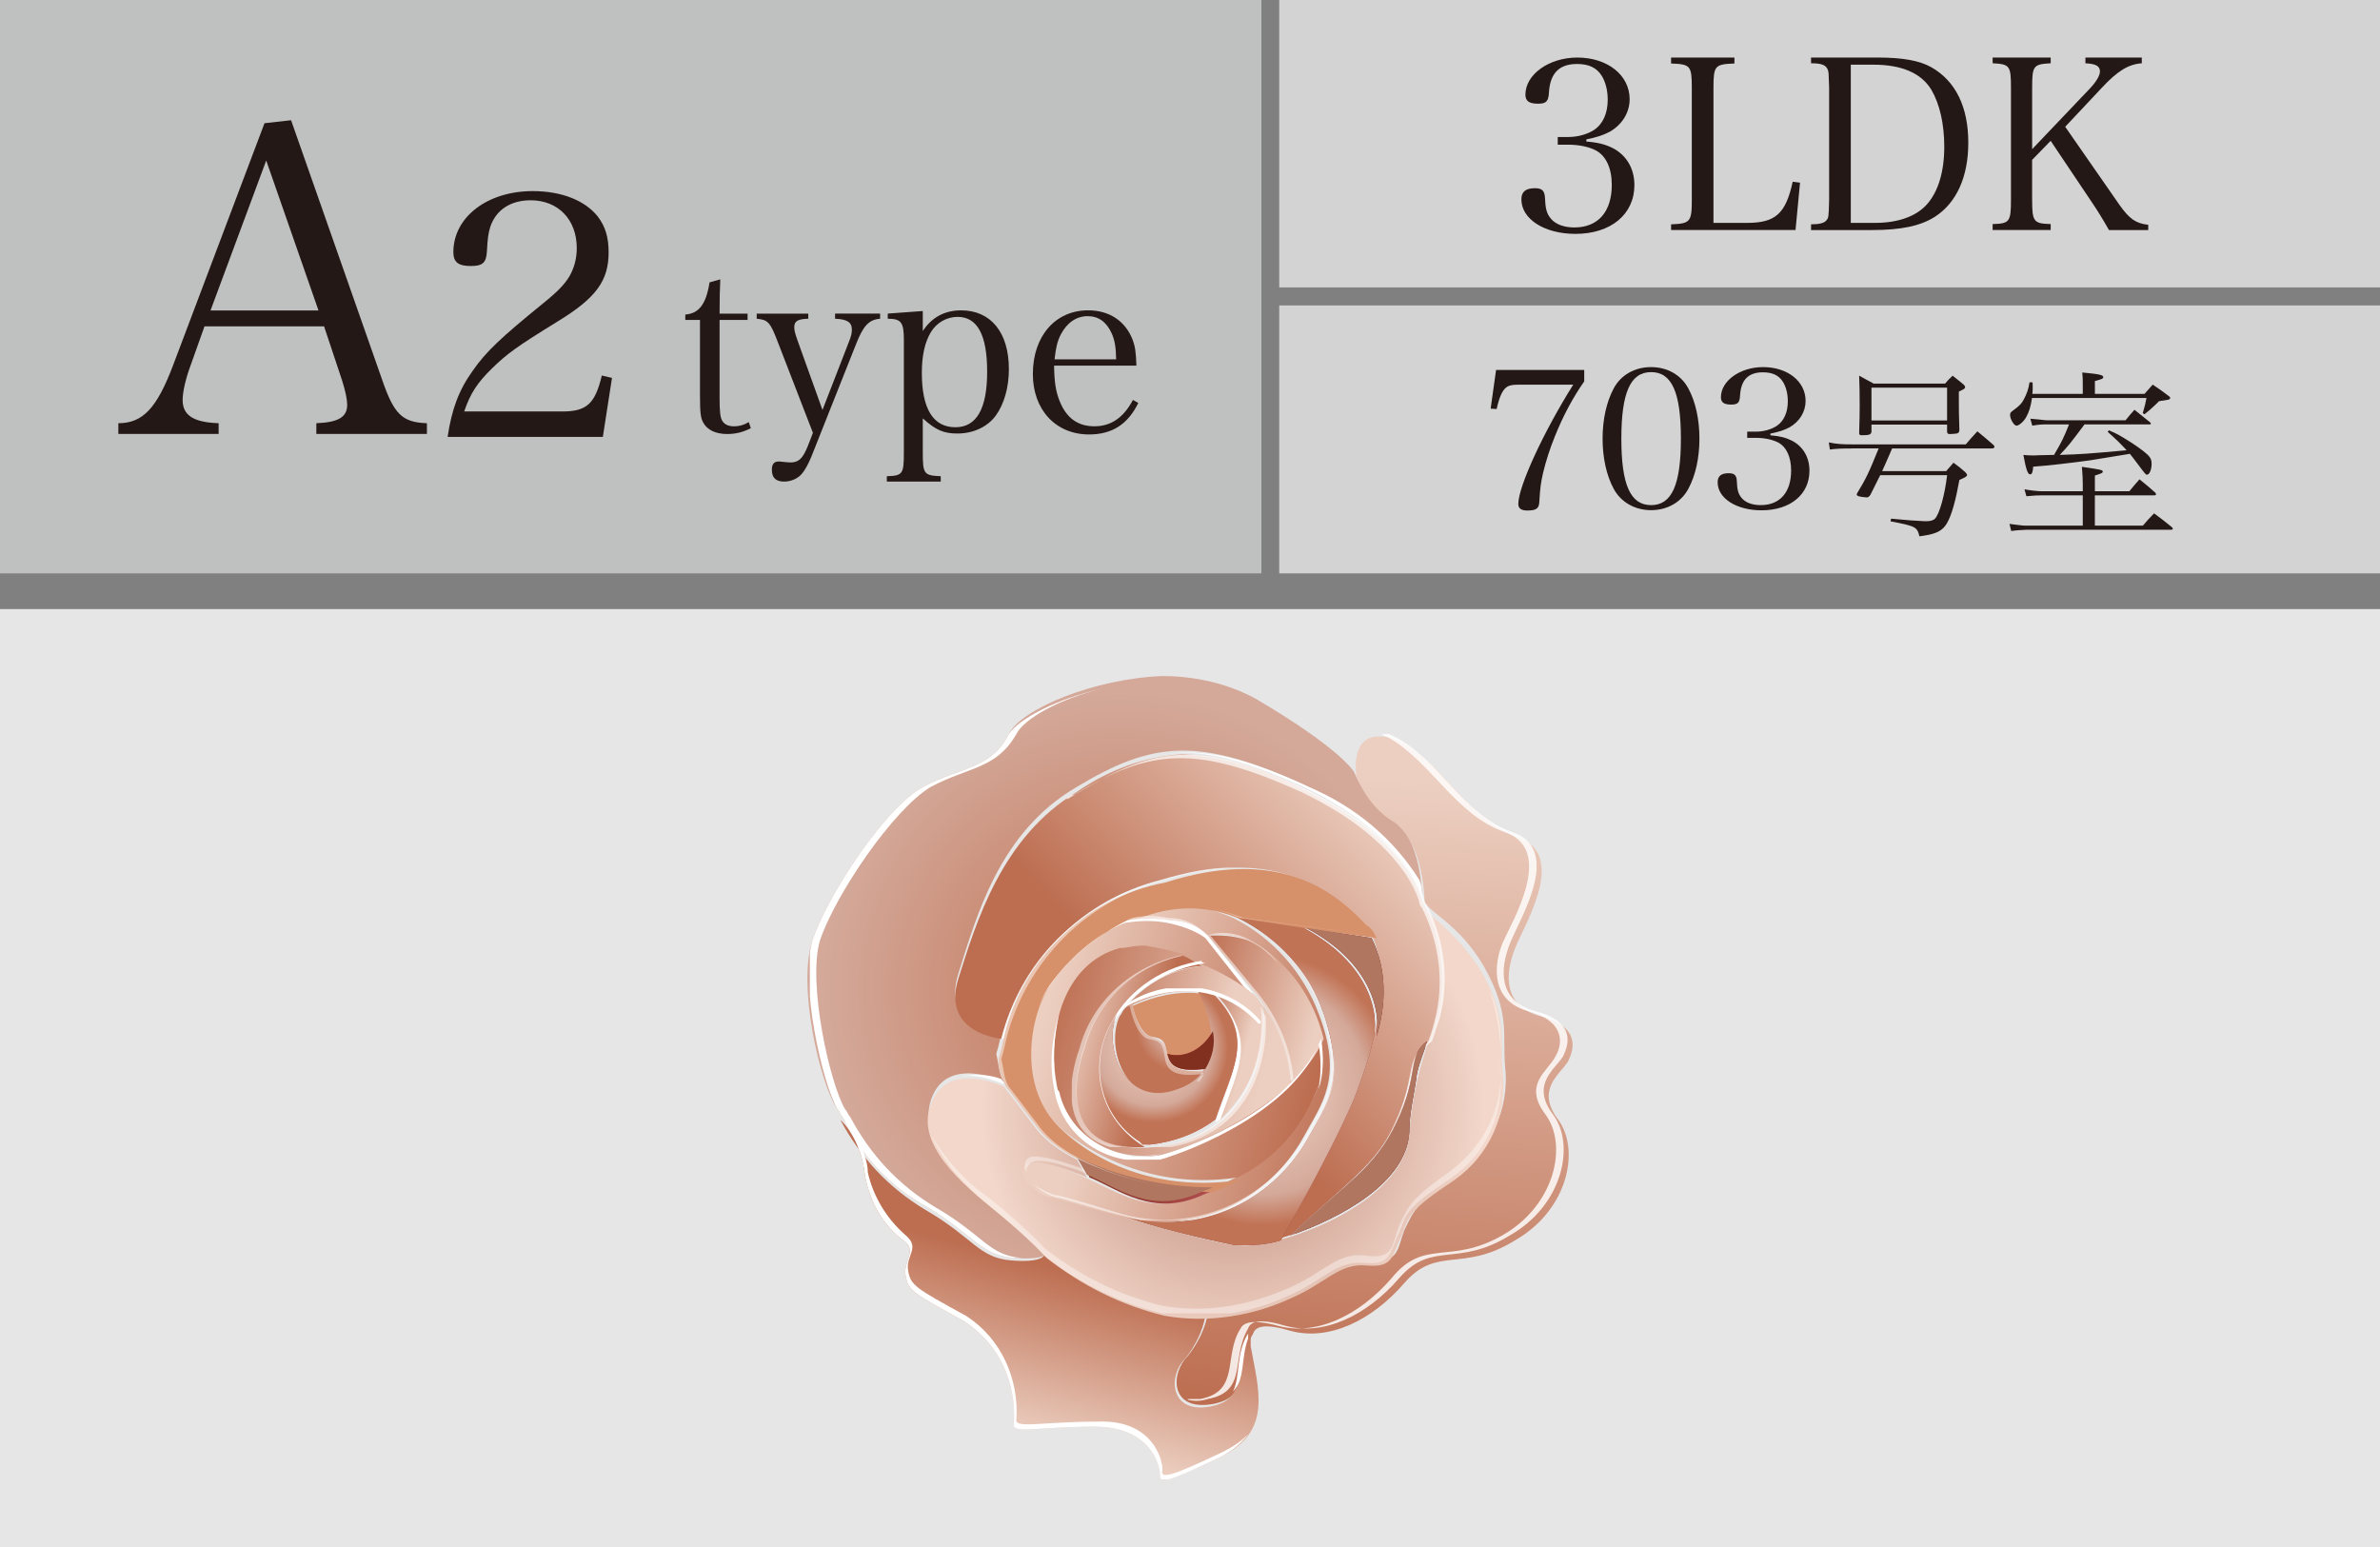 <?xml version="1.0" encoding="utf-8"?>
<!-- Generator: Adobe Illustrator 26.0.1, SVG Export Plug-In . SVG Version: 6.00 Build 0)  -->
<svg version="1.1" id="_レイヤー_2" xmlns="http://www.w3.org/2000/svg" xmlns:xlink="http://www.w3.org/1999/xlink" x="0px"
	 y="0px" viewBox="0 0 94.488 61.417" style="enable-background:new 0 0 94.488 61.417;" xml:space="preserve">
<rect x="0" y="0" width="94.488" height="61.417" fill="#808080" stroke="none"/>
<style type="text/css">
	.st0{fill:#E6E6E6;}
	.st1{fill:#D3D3D4;}
	.st2{fill:#BFC0C0;}
	.st3{enable-background:new    ;}
	.st4{fill:#231815;}
	.st5{clip-path:url(#SVGID_00000098935908677084616470000003799373277346255757_);}
	.st6{fill:url(#SVGID_00000092420342993091596310000015555044022862244508_);}
	.st7{clip-path:url(#SVGID_00000043457544387464048140000000987205511312758710_);}
	.st8{fill:url(#SVGID_00000182510473755461487280000000285080624568259459_);}
	.st9{clip-path:url(#SVGID_00000007399369196263560910000013702255195373118347_);}
	.st10{fill:url(#SVGID_00000031175109954488839360000000161540077905720454_);}
	.st11{clip-path:url(#SVGID_00000036221407178231301750000010368571509166512829_);}
	.st12{fill:url(#SVGID_00000053541329272180760760000012277319808305656471_);}
	.st13{clip-path:url(#SVGID_00000011029762003687692240000010699060765005663640_);}
	.st14{fill:url(#SVGID_00000147925878654048417370000018421879295590048648_);}
	.st15{fill:#681218;}
	.st16{clip-path:url(#SVGID_00000103254522244576833590000006773520683744706473_);}
	.st17{fill:url(#SVGID_00000005235390031371000120000016102625134803316887_);}
	.st18{fill:#6D141A;}
	.st19{clip-path:url(#SVGID_00000181790208706190829630000010870057036920094879_);}
	.st20{fill:url(#SVGID_00000044862283452339990390000014031919232102088076_);}
	.st21{clip-path:url(#SVGID_00000029735112741324965260000018107503590041313695_);}
	.st22{fill:url(#SVGID_00000008864745665829503670000000234654987987566524_);}
	.st23{fill:#D6906A;}
	.st24{clip-path:url(#SVGID_00000110440382703719517560000000603094589248147386_);}
	.st25{fill:url(#SVGID_00000101069964593120079180000006644531355122686109_);}
	.st26{clip-path:url(#SVGID_00000080905855541628514560000007781498174469974943_);}
	.st27{fill:url(#SVGID_00000160903642586293131630000003307129390771192204_);}
	.st28{clip-path:url(#SVGID_00000120555059334598792610000002654671662194241208_);}
	.st29{fill:url(#SVGID_00000164472347478029857880000016495869411621298052_);}
	.st30{clip-path:url(#SVGID_00000101101395938128852240000007511032528416754623_);}
	.st31{fill:url(#SVGID_00000018925470690075962790000002144584266576576411_);}
	.st32{clip-path:url(#SVGID_00000030462523938856131860000015566124847469378953_);}
	.st33{fill:url(#SVGID_00000094588181592790946040000000675098404129137341_);}
	.st34{clip-path:url(#SVGID_00000132082680515270685750000007878241351015125133_);}
	.st35{fill:url(#SVGID_00000155865385397981477700000006063471010416316830_);}
	.st36{clip-path:url(#SVGID_00000153683606374592804860000004551792988555031469_);}
	.st37{fill:url(#SVGID_00000072963428359511992890000004401801677823855285_);}
	.st38{clip-path:url(#SVGID_00000014603457757014780970000015562866410913340585_);}
	.st39{fill:url(#SVGID_00000179624287353690857300000018009632939352808639_);}
	.st40{clip-path:url(#SVGID_00000083084771500885643720000015235110711180615298_);}
	.st41{fill:url(#SVGID_00000155122777733058244650000004087500308568112551_);}
	.st42{clip-path:url(#SVGID_00000039848195997075200450000013018081314899420824_);}
	.st43{fill:#FFFFFF;}
	.st44{opacity:0.83;}
	.st45{clip-path:url(#SVGID_00000070097044757876713070000003428819406697269650_);}
	.st46{clip-path:url(#SVGID_00000021842039161650230340000002208067685023158441_);}
	.st47{opacity:0.39;}
	.st48{clip-path:url(#SVGID_00000123438505163120327420000009258071240563653505_);}
	.st49{clip-path:url(#SVGID_00000077295376033221389200000000778723023767852419_);}
	.st50{opacity:0.7;}
	.st51{clip-path:url(#SVGID_00000000938812196820658300000003023519247526892181_);}
	.st52{fill:#B0765F;}
	.st53{clip-path:url(#SVGID_00000078006836987911581430000009320524443928475027_);}
	.st54{fill:url(#SVGID_00000113330206698692318450000002974230927257524926_);}
	.st55{opacity:0.52;}
	.st56{clip-path:url(#SVGID_00000131339611923142872030000011064851690607368383_);}
	.st57{opacity:0.48;}
	.st58{clip-path:url(#SVGID_00000182514657900154057140000015141278830493981855_);}
	.st59{clip-path:url(#SVGID_00000119814413016690399410000006628094492004503428_);}
	.st60{opacity:0.53;}
	.st61{clip-path:url(#SVGID_00000065773414490165827680000000907211478029226388_);}
	.st62{clip-path:url(#SVGID_00000129172500341794201250000016060267698262749114_);}
	.st63{clip-path:url(#SVGID_00000131337974195025225260000013092410830756443271_);}
	.st64{clip-path:url(#SVGID_00000054244977038237389680000004266743804282156165_);}
	.st65{clip-path:url(#SVGID_00000097483844713450496140000001228392147464205712_);}
	.st66{fill:url(#SVGID_00000176733959667585338650000017293782534125748639_);}
	.st67{opacity:0.41;}
	.st68{clip-path:url(#SVGID_00000075127447127913420310000014211607971898508462_);}
	.st69{clip-path:url(#SVGID_00000175317280755275875710000014099458512483235745_);}
	.st70{fill:#812F1F;}
</style>
<g id="_価格と返済例">
	<rect y="24.181" class="st0" width="94.488" height="37.236"/>
	<rect x="50.787" y="0" class="st1" width="43.701" height="11.41"/>
	<rect x="50.787" y="12.126" class="st1" width="43.701" height="10.638"/>
	<rect y="0" class="st2" width="50.079" height="22.764"/>
	<g class="st3">
		<path class="st4" d="M62.979,5.619c0.472,0.038,0.756,0.113,1.058,0.265
			c0.539,0.283,0.85,0.812,0.85,1.464c0,1.161-0.935,1.937-2.342,1.937
			c-1.228,0-2.145-0.586-2.145-1.37c0-0.302,0.17-0.443,0.539-0.443
			c0.273,0,0.378,0.094,0.396,0.358c0.02,0.463,0.066,0.643,0.236,0.851
			c0.189,0.227,0.52,0.349,0.936,0.349c0.935,0,1.482-0.623,1.482-1.69
			c0-0.661-0.227-1.152-0.633-1.369c-0.273-0.142-0.671-0.227-1.096-0.227h-0.416
			V5.439h0.416c0.378,0,0.756-0.104,1.029-0.283
			c0.35-0.236,0.539-0.661,0.539-1.199c0-0.369-0.086-0.699-0.236-0.945
			c-0.199-0.32-0.51-0.472-0.982-0.472c-0.709,0-1.067,0.368-1.115,1.124
			c-0.019,0.358-0.104,0.453-0.434,0.453c-0.35,0-0.501-0.104-0.501-0.358
			c0-0.804,0.935-1.474,2.06-1.474c1.199,0,2.078,0.698,2.078,1.652
			c0,0.529-0.293,1.002-0.775,1.285c-0.264,0.142-0.52,0.227-0.944,0.312V5.619z"
			/>
	</g>
	<g class="st3">
		<path class="st4" d="M66.344,8.906c0.756-0.028,0.822-0.095,0.822-0.964V3.484
			c0-0.878-0.057-0.935-0.822-0.963V2.285h2.514v0.236
			c-0.775,0.028-0.832,0.085-0.832,0.963v5.365h1.332
			c1.133,0,1.539-0.369,1.813-1.635l0.292,0.038l-0.179,1.88H66.344V8.906z"/>
		<path class="st4" d="M71.9,8.906c0.32,0,0.51-0.048,0.595-0.142
			c0.104-0.113,0.104-0.123,0.123-0.832V3.484
			c-0.019-0.604-0.019-0.614-0.048-0.699c-0.066-0.198-0.236-0.273-0.67-0.273
			V2.285h2.663c0.974,0,1.653,0.122,2.116,0.387
			c0.963,0.548,1.464,1.577,1.464,2.994c0,1.351-0.463,2.381-1.322,2.938
			c-0.576,0.368-1.351,0.529-2.493,0.529h-2.428V8.906z M74.441,8.849
			c0.926,0,1.652-0.265,2.077-0.756c0.435-0.501,0.671-1.284,0.671-2.267
			c0-0.907-0.18-1.691-0.51-2.258C76.283,2.908,75.508,2.568,74.375,2.568h-0.897
			v6.281H74.441z"/>
		<path class="st4" d="M80.678,7.932c0,0.869,0.057,0.945,0.736,0.964v0.236H79.109V8.896
			c0.671-0.019,0.728-0.085,0.728-0.964V3.484c0-0.878-0.048-0.935-0.728-0.973
			V2.285h2.305v0.227c-0.689,0.038-0.736,0.095-0.736,0.973v2.437l2.248-2.361
			c0.293-0.302,0.443-0.557,0.443-0.727c0-0.208-0.16-0.303-0.576-0.321V2.285
			H85.031v0.227c-0.529,0.038-0.963,0.302-1.596,0.982l-1.445,1.539l2.153,3.099
			c0.397,0.557,0.643,0.736,1.144,0.793v0.208h-1.559
			c-0.265-0.463-0.444-0.756-0.681-1.105l-1.634-2.437l-0.736,0.756V7.932z"/>
	</g>
	<g class="st3">
		<path class="st4" d="M60.27,15.273c-0.361,0-0.492,0.062-0.637,0.314
			c-0.077,0.146-0.146,0.338-0.215,0.652l-0.238-0.016l0.215-1.535h3.5v0.453
			c-0.453,0.645-0.845,1.382-1.167,2.188c-0.2,0.491-0.36,0.998-0.468,1.451
			c-0.092,0.398-0.115,0.605-0.146,1.12c-0.008,0.284-0.115,0.368-0.476,0.368
			c-0.245,0-0.36-0.084-0.36-0.261c0-0.69,0.998-2.855,2.18-4.735H60.27z"/>
		<path class="st4" d="M64.062,15.426c0.283-0.537,0.836-0.852,1.488-0.852
			c0.645,0,1.197,0.314,1.481,0.852c0.284,0.521,0.438,1.228,0.438,1.988
			c0,0.76-0.153,1.458-0.438,1.987c-0.284,0.537-0.837,0.853-1.481,0.853
			c-0.652,0-1.205-0.323-1.488-0.853c-0.285-0.529-0.438-1.235-0.438-1.987
			C63.625,16.654,63.777,15.963,64.062,15.426z M65.551,20.054
			c0.821,0,1.182-0.806,1.182-2.64c0-1.835-0.36-2.641-1.182-2.641
			s-1.182,0.813-1.182,2.647C64.369,19.248,64.729,20.054,65.551,20.054z"/>
		<path class="st4" d="M70.287,17.283c0.385,0.03,0.615,0.092,0.86,0.215
			c0.438,0.23,0.69,0.66,0.69,1.189c0,0.944-0.76,1.573-1.903,1.573
			c-0.997,0-1.742-0.476-1.742-1.112c0-0.246,0.138-0.361,0.438-0.361
			c0.223,0,0.308,0.077,0.322,0.292c0.016,0.376,0.054,0.521,0.192,0.69
			c0.152,0.185,0.422,0.284,0.76,0.284c0.76,0,1.205-0.507,1.205-1.374
			c0-0.537-0.185-0.936-0.515-1.112c-0.223-0.115-0.545-0.185-0.89-0.185h-0.338
			v-0.245h0.338c0.307,0,0.613-0.085,0.836-0.23
			c0.283-0.192,0.438-0.537,0.438-0.975c0-0.3-0.069-0.568-0.191-0.768
			C70.625,14.904,70.372,14.781,69.988,14.781c-0.576,0-0.867,0.299-0.906,0.913
			c-0.015,0.292-0.084,0.368-0.353,0.368c-0.284,0-0.407-0.084-0.407-0.291
			c0-0.652,0.76-1.197,1.674-1.197c0.975,0,1.688,0.567,1.688,1.343
			c0,0.43-0.237,0.813-0.63,1.044c-0.215,0.115-0.422,0.184-0.768,0.253V17.283z"
			/>
	</g>
	<g class="st3">
		<path class="st4" d="M73.526,17.805c-0.403,0-0.623,0.007-0.878,0.042l-0.043-0.283
			c0.318,0.064,0.504,0.078,0.921,0.078h4.517
			c0.199-0.233,0.256-0.297,0.461-0.517c0.283,0.233,0.367,0.304,0.645,0.545
			c0.021,0.028,0.035,0.057,0.035,0.071c0,0.035-0.05,0.063-0.1,0.063h-3.965
			c-0.27,0.623-0.27,0.623-0.396,0.899h2.542
			c0.128-0.149,0.163-0.191,0.29-0.333c0.22,0.163,0.283,0.212,0.461,0.368
			c0.062,0.07,0.078,0.092,0.078,0.12c0,0.05-0.064,0.092-0.305,0.198
			c-0.148,0.821-0.305,1.388-0.488,1.706c-0.107,0.191-0.256,0.319-0.469,0.396
			c-0.154,0.057-0.283,0.085-0.629,0.135c-0.092-0.375-0.148-0.403-1.147-0.595
			l0.021-0.106c0.489,0.05,1.092,0.093,1.311,0.1c0.043,0,0.043,0,0.121,0
			c0.127,0,0.254-0.036,0.311-0.1c0.178-0.184,0.39-0.941,0.482-1.728h-2.656
			c-0.099,0.205-0.17,0.34-0.389,0.779c-0.05,0.078-0.092,0.105-0.148,0.105
			c-0.064,0-0.27-0.027-0.326-0.049c-0.043-0.015-0.07-0.035-0.07-0.064
			c0-0.014,0.006-0.027,0.014-0.049c0.361-0.595,0.453-0.786,0.857-1.784H73.526z
			 M74.299,17.132c-0.008,0.12-0.086,0.148-0.383,0.148
			c-0.078,0-0.1-0.021-0.106-0.078c0.015-0.53,0.021-0.778,0.021-1.09
			c0-0.396-0.006-0.871-0.021-1.196c0.233,0.127,0.319,0.17,0.573,0.312h2.84
			c0.119-0.142,0.162-0.185,0.297-0.312c0.191,0.148,0.248,0.198,0.425,0.34
			c0.05,0.05,0.071,0.077,0.071,0.113c0,0.057-0.035,0.077-0.248,0.177v0.312
			c0,0.46,0,0.503,0.021,1.218c-0.008,0.113-0.057,0.142-0.234,0.148
			c-0.063,0.008-0.105,0.008-0.12,0.008c-0.007,0-0.021,0-0.021,0
			c-0.086,0-0.107-0.021-0.113-0.1v-0.276h-3.002V17.132z M74.299,16.693h3.002
			v-1.303h-3.002V16.693z"/>
		<path class="st4" d="M84.535,19.504c0.162-0.198,0.219-0.263,0.404-0.475
			c0.283,0.227,0.367,0.298,0.629,0.531c0.021,0.028,0.029,0.05,0.029,0.063
			c0,0.021-0.029,0.043-0.064,0.043h-2.365v1.203h1.905
			c0.185-0.213,0.241-0.283,0.446-0.488c0.297,0.219,0.389,0.29,0.687,0.531
			c0.036,0.027,0.057,0.057,0.057,0.077c0,0.021-0.028,0.043-0.057,0.043h-5.749
			c-0.135,0-0.488,0.028-0.609,0.05l-0.07-0.283
			c0.531,0.07,0.553,0.07,0.68,0.07H82.688v-1.203h-1.65
			c-0.155,0-0.289,0.007-0.588,0.035l-0.077-0.276
			c0.206,0.042,0.53,0.078,0.68,0.078H82.688v-0.27
			c0-0.205-0.008-0.368-0.035-0.7c0.778,0.113,0.828,0.127,0.828,0.19
			c0,0.05-0.043,0.071-0.312,0.156v0.623H84.535z M82.688,15.638v-0.332
			c0-0.27,0-0.333-0.021-0.518c0.68,0.064,0.836,0.1,0.836,0.185
			c0,0.021-0.029,0.057-0.057,0.07c-0.035,0.015-0.128,0.043-0.277,0.085v0.51
			h1.969c0.148-0.17,0.148-0.17,0.326-0.368c0.29,0.191,0.375,0.255,0.645,0.46
			c0.035,0.021,0.049,0.043,0.049,0.071c0,0.015-0.014,0.035-0.027,0.05
			c-0.021,0.014-0.093,0.028-0.186,0.042c-0.092,0.015-0.17,0.021-0.232,0.036
			c-0.057,0.057-0.1,0.099-0.128,0.127c-0.22,0.205-0.255,0.24-0.446,0.39
			l-0.07-0.043c0.084-0.283,0.105-0.375,0.148-0.602h-4.545
			c-0.051,0.34-0.113,0.545-0.234,0.765c-0.1,0.177-0.283,0.333-0.383,0.333
			c-0.098,0-0.254-0.263-0.254-0.425c0-0.071,0.021-0.106,0.1-0.163
			c0.289-0.212,0.354-0.283,0.445-0.453c0.121-0.227,0.191-0.425,0.227-0.68
			h0.121c0.006,0.071,0.006,0.128,0.006,0.163c0,0.113,0,0.17-0.014,0.297H82.688z
			 M81.25,16.849c-0.198,0-0.312,0.007-0.566,0.05l-0.078-0.276
			C80.74,16.636,80.74,16.636,81.25,16.686h3.137
			c0.148-0.19,0.197-0.24,0.354-0.417c0.248,0.197,0.34,0.269,0.616,0.495
			c0.021,0.021,0.036,0.035,0.036,0.05c0,0.021-0.021,0.035-0.043,0.035h-2.592
			c-0.623,0.828-0.623,0.828-0.984,1.211c0.793-0.021,1.268-0.057,2.656-0.185
			c-0.27-0.29-0.433-0.446-0.752-0.729l0.043-0.063
			c0.326,0.135,0.461,0.213,0.928,0.51c0.318,0.213,0.574,0.403,0.672,0.524
			c0.072,0.085,0.1,0.17,0.1,0.29c0,0.241-0.084,0.438-0.184,0.438
			c-0.05,0-0.05,0-0.39-0.453c-0.185-0.247-0.206-0.269-0.29-0.375
			c-0.822,0.135-1.381,0.227-1.559,0.255c-0.707,0.1-1.74,0.22-2.279,0.255
			c-0.014,0.22-0.049,0.305-0.12,0.305c-0.099,0-0.163-0.198-0.269-0.771
			c0.148,0.014,0.254,0.021,0.389,0.021c0.05,0,0.106,0,0.199-0.008
			c0.062,0,0.084,0,0.629-0.014c0.318-0.545,0.375-0.658,0.596-1.211H81.25z"/>
	</g>
	<g class="st3">
		<path class="st4" d="M7.574,14.487c-0.204,0.545-0.323,1.072-0.323,1.396
			c0,0.612,0.442,0.885,1.429,0.919v0.425h-3.981v-0.425
			c0.97,0,1.531-0.596,2.178-2.314l3.624-9.596l1.055-0.119l3.606,10.276
			c0.477,1.396,0.8,1.719,1.787,1.753v0.425H12.559v-0.425
			c0.868-0.034,1.225-0.238,1.225-0.732c0-0.204-0.068-0.544-0.204-0.97
			l-0.714-2.144H8.119L7.574,14.487z M10.569,6.372l-2.212,5.955h4.288
			L10.569,6.372z"/>
	</g>
	<g class="st3">
		<path class="st4" d="M17.771,17.344c0.162-1.09,0.444-1.857,0.996-2.624
			c0.525-0.754,1.09-1.292,2.812-2.691c0.552-0.444,0.834-0.74,1.023-1.05
			c0.202-0.351,0.296-0.728,0.296-1.131c0-1.131-0.74-1.897-1.83-1.897
			c-0.794,0-1.373,0.377-1.602,1.05c-0.081,0.269-0.108,0.457-0.135,0.982
			c-0.027,0.457-0.175,0.578-0.646,0.578c-0.498,0-0.686-0.161-0.686-0.552
			c0-1.386,1.346-2.422,3.149-2.422c1.131,0,2.073,0.363,2.584,1.009
			c0.296,0.391,0.431,0.808,0.431,1.427c0,1.117-0.498,1.804-1.992,2.719
			c-1.682,1.036-2.045,1.306-2.638,1.884c-0.592,0.579-0.861,0.996-1.104,1.71
			h3.889c0.969,0,1.306-0.297,1.575-1.427l0.404,0.094l-0.363,2.342H17.771z"/>
	</g>
	<g class="st3">
		<path class="st4" d="M28.568,15.813c0,0.547,0.028,0.788,0.121,0.917
			c0.092,0.13,0.241,0.195,0.454,0.195c0.204,0,0.38-0.046,0.583-0.167
			l0.083,0.241c-0.306,0.158-0.602,0.232-0.936,0.232
			c-0.454,0-0.796-0.158-0.954-0.454c-0.102-0.185-0.129-0.389-0.129-1.074v-3.001
			h-0.583v-0.213c0.546-0.046,0.824-0.408,0.963-1.278l0.426-0.121
			c-0.019,0.398-0.028,0.75-0.028,1.362h1.111v0.25h-1.111V15.813z"/>
		<path class="st4" d="M33.699,13.581c0.093-0.231,0.121-0.352,0.121-0.491
			c0-0.296-0.185-0.417-0.667-0.436v-0.204h1.788V12.654
			c-0.444,0.037-0.667,0.269-0.963,1.028l-1.769,4.455
			c-0.111,0.269-0.25,0.528-0.37,0.667c-0.158,0.195-0.436,0.315-0.704,0.315
			c-0.333,0-0.491-0.148-0.491-0.472c0-0.213,0.083-0.324,0.259-0.324
			c0.037,0,0.083,0,0.139,0.009c0.204,0.019,0.269,0.028,0.333,0.028
			c0.333,0,0.491-0.148,0.695-0.648l0.204-0.528l-1.408-3.64
			c-0.287-0.75-0.38-0.852-0.824-0.889v-0.204h2.047V12.654
			c-0.408,0.009-0.556,0.093-0.556,0.333c0,0.139,0.028,0.231,0.129,0.528
			l0.991,2.76L33.699,13.581z"/>
		<path class="st4" d="M36.635,13.145c0.352-0.546,0.871-0.824,1.519-0.824
			c1.186,0,1.899,0.88,1.899,2.334c0,0.723-0.185,1.38-0.519,1.843
			c-0.333,0.454-0.898,0.713-1.528,0.713c-0.546,0-0.861-0.139-1.371-0.602v1.352
			c0,0.861,0.046,0.917,0.713,0.945v0.213h-2.14v-0.213
			c0.63-0.019,0.676-0.083,0.676-0.945v-4.474c0-0.694-0.111-0.833-0.639-0.833
			v-0.204l1.39-0.102V13.145z M37.931,16.962c0.843,0,1.26-0.741,1.26-2.205
			s-0.389-2.177-1.176-2.177c-0.426,0-0.833,0.232-1.056,0.602
			c-0.241,0.398-0.361,0.926-0.361,1.621
			C36.598,16.239,37.051,16.962,37.931,16.962z"/>
		<path class="st4" d="M41.848,14.516c0.009,0.639,0.064,1.009,0.213,1.389
			c0.269,0.686,0.722,1.019,1.389,1.019c0.658,0,1.158-0.343,1.528-1.047
			l0.213,0.121c-0.417,0.852-1.046,1.25-1.954,1.25
			c-1.325,0-2.232-0.982-2.232-2.399c0-1.5,0.889-2.529,2.195-2.529
			c0.843,0,1.482,0.426,1.769,1.176c0.093,0.25,0.13,0.473,0.148,1.019H41.848z
			 M44.312,14.266c-0.009-0.491-0.056-0.76-0.176-1.028
			c-0.204-0.454-0.519-0.686-0.954-0.686c-0.444,0-0.815,0.25-1.065,0.723
			c-0.139,0.269-0.195,0.509-0.25,0.991H44.312z"/>
	</g>
	<g id="_価格と返済例-2">
		<g>
			<defs>
				<path id="SVGID_1_" d="M40.052,29.14c-0.7,1.4-1.9,1.3-3.4,2.1
					c-1.5,0.8-3.8,4.3-4.4,6.1c-0.6,1.8,0.3,5.7,1,6.7
					c0.1,0.1,0.1,0.2,0.2,0.3l0,0c0.7,1.5,1.9,2.8,3.4,3.6
					c1.8,1.1,2.1,1.9,3.4,2c1.3,0.1,1.3-0.2,1.3-0.2
					s-0.6-0.7-2.2-2c-1.6-1.3-3-2.8-2.3-4.3s2.8-0.5,2.8-0.5
					c-0.2-0.3-0.2-0.7-0.3-1.1c0.1-0.3,0.2-0.8,0.2-0.8
					s-2.4-0.2-1.7-2.4s1.6-5.6,4.7-7.4c3-1.8,4.8-2,9-0.1
					c4.2,2,4.7,4.4,4.7,4.4s0-2.2-1.2-3.1
					c-0.7-0.4-1.2-1.1-1.5-1.8c0,0-0.5-0.9-3.9-2.9
					c-1.1-0.6-2.4-0.9-3.7-0.9c-2.7,0.1-5.6,1.3-6.1,2.3"
					/>
			</defs>
			<clipPath id="SVGID_00000013159665192703590600000011608034685008973742_">
				<use xlink:href="#SVGID_1_"  style="overflow:visible;"/>
			</clipPath>
			<g style="clip-path:url(#SVGID_00000013159665192703590600000011608034685008973742_);">
				
					<radialGradient id="SVGID_00000134960732278238522500000001192384648148933510_" cx="-1850.169" cy="577.48" r="0.292" gradientTransform="matrix(-3.005 40.551 40.551 3.005 -28932.557 73329.508)" gradientUnits="userSpaceOnUse">
					<stop  offset="0" style="stop-color:#C17355"/>
					<stop  offset="1" style="stop-color:#D4A99A"/>
				</radialGradient>
				<polygon style="fill:url(#SVGID_00000134960732278238522500000001192384648148933510_);" points="30.052,49.94 
					31.852,25.14 58.252,27.04 56.352,51.94 				"/>
			</g>
		</g>
		<g>
			<defs>
				<path id="SVGID_00000168796508096252756340000017866925479910361533_" d="M53.852,30.84
					c0.3,0.7,0.8,1.4,1.5,1.8c1.2,0.9,1.2,3.1,1.2,3.1
					c0,0.4,1.4,0.9,2.4,2.7s0.7,2.6,0.8,3.9
					c0.2,1.7-0.6,3.3-1.9,4.3c-1.7,1.2-1.7,1.4-2.1,2.2
					c-0.3,0.8-0.2,1.3-1.4,1.2c-1.1-0.1-1.6,0.7-3,1.3
					c-1.1,0.5-2.2,0.7-3.4,0.8c-0.1,0.6-0.4,1.2-0.8,1.7
					c-0.7,0.7-0.7,2.2,1,1.9c1.6-0.3,0.9-1.6,1.6-2.8
					c0.1-0.3,0.5-0.4,1.5-0.1c1.5,0.4,3.2-0.4,4.5-1.9
					s2.3-0.4,4.4-1.7c2.1-1.2,2.6-3.6,1.7-4.8
					c-0.9-1.2,0.1-1.8,0.4-2.3c0.3-0.6,0.4-1.4-1.1-1.8
					c-1.5-0.4-1.4-1.7-1-2.7s2.1-3.7,0.1-4.4
					s-2.9-2.9-4.7-3.8c-0.2-0.1-0.5-0.2-0.7-0.2
					c-1.3-0.1-1,1.6-1,1.6"/>
			</defs>
			<clipPath id="SVGID_00000166642414402612007160000006183141690352339641_">
				<use xlink:href="#SVGID_00000168796508096252756340000017866925479910361533_"  style="overflow:visible;"/>
			</clipPath>
			<g style="clip-path:url(#SVGID_00000166642414402612007160000006183141690352339641_);">
				
					<linearGradient id="SVGID_00000026139022631460588710000011830456132892224159_" gradientUnits="userSpaceOnUse" x1="-1855.724" y1="554.2" x2="-1855.432" y2="554.2" gradientTransform="matrix(-6.855 92.51 92.51 6.855 -63934.527 167902.859)">
					<stop  offset="0" style="stop-color:#ECCFC1"/>
					<stop  offset="0.057" style="stop-color:#ECCFC1"/>
					<stop  offset="1" style="stop-color:#BD6E51"/>
				</linearGradient>
				<polygon style="fill:url(#SVGID_00000026139022631460588710000011830456132892224159_);" points="44.352,55.84 
					46.452,27.94 64.552,29.24 62.452,57.24 				"/>
			</g>
		</g>
		<g>
			<defs>
				<path id="SVGID_00000008115467093315610930000010471984140900485798_" d="M34.352,46.74
					c0.2,1,0.7,1.9,1.5,2.5c0.6,0.4,0,0.8,0.1,1.4
					c0.1,0.6,0.3,0.7,2.3,1.8c1.4,0.9,2.1,2.4,2,4.1
					c-0.1,0.4,1,0.1,3.2,0.1s2.6,1.5,2.6,1.9
					s0.3,0.3,2.4-0.7c2.1-1,1.5-2.7,1.2-4.4v-0.4
					c-0.7,1.1,0,2.5-1.6,2.8s-1.7-1.2-1-1.9
					c0.4-0.5,0.7-1.1,0.8-1.7c-0.6,0-1.1,0-1.7-0.1
					c-1.7-0.4-3.3-1.2-4.7-2.3c0,0-0.1,0.3-1.3,0.2
					c-1.3-0.1-1.5-0.9-3.4-2c-1.5-0.9-2.6-2.1-3.4-3.6l0,0
					c0.6,0.6,0.9,1.4,1,2.3"/>
			</defs>
			<clipPath id="SVGID_00000031914892181133175590000000645035249014624938_">
				<use xlink:href="#SVGID_00000008115467093315610930000010471984140900485798_"  style="overflow:visible;"/>
			</clipPath>
			<g style="clip-path:url(#SVGID_00000031914892181133175590000000645035249014624938_);">
				
					<linearGradient id="SVGID_00000054227721905874765140000013223310846502002312_" gradientUnits="userSpaceOnUse" x1="-1857.451" y1="605.905" x2="-1857.158" y2="605.905" gradientTransform="matrix(-6.368 23.865 23.865 6.368 -26245.125 40520.195)">
					<stop  offset="0" style="stop-color:#BD6E51"/>
					<stop  offset="0.943" style="stop-color:#ECCFC1"/>
					<stop  offset="1" style="stop-color:#ECCFC1"/>
				</linearGradient>
				<polygon style="fill:url(#SVGID_00000054227721905874765140000013223310846502002312_);" points="29.852,57.94 
					34.552,40.04 54.152,45.24 49.352,63.14 				"/>
			</g>
		</g>
		<g>
			<defs>
				<path id="SVGID_00000021822287294387746570000006356748523611621514_" d="M57.052,40.44
					c-0.6,1.5-1,3-1.1,4.6c-0.2,2.8-5.3,4.6-6.9,4.4
					c-1.6-0.2-6.7-1.8-7.2-1.9c-0.5-0.1-1.5-0.7-1.1-1.2
					c0.3-0.5,2.4,0.4,2.4,0.4l-0.4-0.7
					c-0.6-0.3-1.2-0.7-1.6-1.2c-0.6-0.8-1.3-1.7-1.3-1.7
					s-2.1-1-2.8,0.5c-0.8,1.5,0.7,3,2.3,4.3s2.2,2,2.2,2
					c1.4,1.1,3,1.9,4.7,2.3c1.7,0.3,3.5,0,5-0.7
					c1.4-0.6,1.9-1.4,3-1.3c1.1,0.1,1-0.4,1.4-1.2
					c0.3-0.8,0.3-1,2.1-2.2c1.4-1,2.1-2.6,1.9-4.3
					c-0.1-1.3,0.2-2.1-0.8-3.9c-0.6-1-1.4-1.8-2.3-2.5
					c0.7,1.1,0.9,2.8,0.5,4.3"/>
			</defs>
			<clipPath id="SVGID_00000111889014489672029850000008715179810442365080_">
				<use xlink:href="#SVGID_00000021822287294387746570000006356748523611621514_"  style="overflow:visible;"/>
			</clipPath>
			<g style="clip-path:url(#SVGID_00000111889014489672029850000008715179810442365080_);">
				
					<radialGradient id="SVGID_00000116200367590451883650000001692227700781014952_" cx="-1848.56" cy="584.862" r="0.292" gradientTransform="matrix(-2.53 34.138 34.138 2.53 -24594.02 61670.797)" gradientUnits="userSpaceOnUse">
					<stop  offset="0" style="stop-color:#C17355"/>
					<stop  offset="0.482" style="stop-color:#D4A99A"/>
					<stop  offset="0.996" style="stop-color:#F2D7CA"/>
					<stop  offset="1" style="stop-color:#F2D7CA"/>
				</radialGradient>
				<polygon style="fill:url(#SVGID_00000116200367590451883650000001692227700781014952_);" points="35.052,52.34 
					36.452,34.14 61.052,35.94 59.752,54.14 				"/>
			</g>
		</g>
		<g>
			<defs>
				<path id="SVGID_00000019649127860402249880000004283107876233545383_" d="M42.752,31.44
					c-3,1.8-4,5.2-4.7,7.4s1.7,2.4,1.7,2.4
					c0.8-3.1,3.2-5.5,6.3-6.3c4.4-1.3,6.6,0.2,8,1.7
					c0.3,0.3,0.5,0.6,0.6,1c0.5,1.6-0.1,4-0.9,5.9
					c-1,2.3-2.9,5.6-2.9,5.6c0.1,0,0.3-0.1,0.4-0.1
					c2.2-2.1,3.3-2.7,4.2-4.5c0.8-1.9,0.4-2.6,1.3-3.2
					c0.1-0.3,0.2-0.6,0.3-0.9c0.4-1.5,0.2-3.1-0.5-4.5
					c0,0-0.1-0.1-0.1-0.2c0,0-0.5-2.4-4.7-4.4
					c-1.5-0.8-3.1-1.3-4.8-1.4c-1.5,0.1-2.9,0.6-4.2,1.5"/>
			</defs>
			<clipPath id="SVGID_00000043419759254349625140000013554785629314060218_">
				<use xlink:href="#SVGID_00000019649127860402249880000004283107876233545383_"  style="overflow:visible;"/>
			</clipPath>
			<g style="clip-path:url(#SVGID_00000043419759254349625140000013554785629314060218_);">
				
					<linearGradient id="SVGID_00000067940622495199842230000017808464127499505297_" gradientUnits="userSpaceOnUse" x1="-1841.878" y1="502.162" x2="-1841.585" y2="502.162" gradientTransform="matrix(31.848 -29.961 -29.961 -31.848 73751.695 -39151.535)">
					<stop  offset="0" style="stop-color:#BD6E51"/>
					<stop  offset="0.943" style="stop-color:#ECCFC1"/>
					<stop  offset="1" style="stop-color:#ECCFC1"/>
				</linearGradient>
				<polygon style="fill:url(#SVGID_00000067940622495199842230000017808464127499505297_);" points="27.752,38.94 
					48.052,19.94 67.152,40.14 46.852,59.24 				"/>
			</g>
		</g>
		<path class="st15" d="M55.452,44.54c-0.9,1.9-2,2.4-4.2,4.5
			c2-0.7,4.6-2.1,4.7-4.1c0-0.8,0.2-1.5,0.3-2.3
			c0.1-0.5,0.3-0.9,0.4-1.3c-0.8,0.6-0.3,1.3-1.2,3.2"/>
		<g>
			<defs>
				<path id="SVGID_00000150788507727779691520000011601947951774602667_" d="M52.552,40.24
					c0.9,2.7,0.1,3.6-0.6,4.9c-1.5,2.7-4.6,4-7.5,3.1
					c1.5,0.5,3.1,0.9,4.6,1.2c0.6,0,1.2,0,1.8-0.2
					c0,0,1.9-3.3,2.9-5.6c0.3-0.8,0.6-1.6,0.8-2.5
					c0.2-1.2-0.4-3-2.8-4.3l-2.6-0.4
					c1.6,0.8,2.8,2.1,3.4,3.8"/>
			</defs>
			<clipPath id="SVGID_00000088826380884875333470000012551783126567875508_">
				<use xlink:href="#SVGID_00000150788507727779691520000011601947951774602667_"  style="overflow:visible;"/>
			</clipPath>
			<g style="clip-path:url(#SVGID_00000088826380884875333470000012551783126567875508_);">
				
					<radialGradient id="SVGID_00000035489664765234028830000017008020870229225893_" cx="-1974.456" cy="539.887" r="0.292" gradientTransform="matrix(-14.388 -3.839 -7.476 28.021 -24321.936 -22664.828)" gradientUnits="userSpaceOnUse">
					<stop  offset="0" style="stop-color:#D56F69"/>
					<stop  offset="0.397" style="stop-color:#B34F52"/>
					<stop  offset="1" style="stop-color:#802F20"/>
				</radialGradient>
				<polygon style="fill:url(#SVGID_00000035489664765234028830000017008020870229225893_);" points="41.152,48.64 
					45.152,33.84 58.052,37.24 54.152,52.04 				"/>
			</g>
		</g>
		<path class="st18" d="M54.652,41.14c0.4-1.3,0.4-2.7-0.2-3.9l-2.6-0.4
			c2.3,1.2,3,3,2.8,4.3"/>
		<g>
			<defs>
				<path id="SVGID_00000114074773566190828160000007206399108194621829_" d="M44.752,36.54
					c0.6-0.1,1.2-0.1,1.7,0s1.1,0.3,1.5,0.6
					c0.6-0.1,1.3,0,1.8,0.3c1.3,0.5,3.5,3.6,2.5,5.9
					c-1,2.3-2.7,3.3-4.7,4.1c-1.9,0.9-3.3-0.2-4.5-0.7
					c0,0-2.1-1-2.4-0.4c-0.3,0.5,0.7,1.2,1.1,1.2
					c0.2,0,1.3,0.4,2.5,0.7c2.9,0.9,6-0.4,7.5-3.1
					c0.7-1.3,1.6-2.3,0.6-4.9c-0.6-1.6-1.8-3-3.4-3.8
					c-0.7-0.3-1.4-0.5-2.2-0.5c-0.5,0-1.3,0.2-2,0.6"/>
			</defs>
			<clipPath id="SVGID_00000137833221684846507090000017326989537820273599_">
				<use xlink:href="#SVGID_00000114074773566190828160000007206399108194621829_"  style="overflow:visible;"/>
			</clipPath>
			<g style="clip-path:url(#SVGID_00000137833221684846507090000017326989537820273599_);">
				
					<linearGradient id="SVGID_00000060710013973654647320000007351818574677278107_" gradientUnits="userSpaceOnUse" x1="-1905.839" y1="539.142" x2="-1905.547" y2="539.142" gradientTransform="matrix(-36.052 -9.619 -9.619 36.052 -63469.766 -37725.656)">
					<stop  offset="0" style="stop-color:#BD6E51"/>
					<stop  offset="0.943" style="stop-color:#ECCFC1"/>
					<stop  offset="1" style="stop-color:#ECCFC1"/>
				</linearGradient>
				<polygon style="fill:url(#SVGID_00000060710013973654647320000007351818574677278107_);" points="37.252,48.04 
					41.352,32.64 56.752,36.84 52.652,52.14 				"/>
			</g>
		</g>
		<g>
			<defs>
				<path id="SVGID_00000071522719517188252580000002203865703502638258_" d="M43.252,46.74
					c1.2,0.5,2.5,1.6,4.5,0.7c0.2-0.1,0.3-0.1,0.5-0.2
					c-1.8-0.1-3.7-0.5-5.3-1.3L43.252,46.74z"/>
			</defs>
			<clipPath id="SVGID_00000080916567449967523270000013817666105220234880_">
				<use xlink:href="#SVGID_00000071522719517188252580000002203865703502638258_"  style="overflow:visible;"/>
			</clipPath>
			<g style="clip-path:url(#SVGID_00000080916567449967523270000013817666105220234880_);">
				
					<linearGradient id="SVGID_00000141451028310903572860000003976505773749135781_" gradientUnits="userSpaceOnUse" x1="-1951.101" y1="541.113" x2="-1950.808" y2="541.113" gradientTransform="matrix(-18.129 -4.837 -4.837 18.129 -32705.527 -19199.541)">
					<stop  offset="0" style="stop-color:#B34F52"/>
					<stop  offset="1" style="stop-color:#802F20"/>
				</linearGradient>
				<polygon style="fill:url(#SVGID_00000141451028310903572860000003976505773749135781_);" points="42.252,48.14 
					43.152,44.64 48.652,46.14 47.752,49.64 				"/>
			</g>
		</g>
		<path class="st23" d="M39.852,41.24c0,0-0.1,0.5-0.2,0.8
			c0,0.4,0.1,0.7,0.3,1.1c0,0,0.7,0.9,1.3,1.7
			c0.4,0.5,1,0.9,1.6,1.2c1.7,0.8,3.5,1.2,5.3,1.3
			c0.4-0.2,0.7-0.3,1.1-0.5c-2.5,0.4-5.1-0.2-7-1.9
			c-1.8-1.6-1.4-4.6-0.4-5.8c0.8-1.1,1.8-2,3-2.5
			c1.4-0.7,3-0.8,4.5-0.1l5.3,0.7c-0.1-0.2-0.2-0.4-0.4-0.5
			c-1.4-1.5-3.6-3.1-8-1.7C43.052,35.64,40.552,38.14,39.852,41.24"/>
		<g>
			<defs>
				<path id="SVGID_00000142891368953203895640000012684869471182821567_" d="M44.752,36.54
					c-1.2,0.6-2.2,1.4-3,2.5c-0.9,1.2-1.4,4.2,0.4,5.8
					c2,1.6,4.5,2.3,7,1.9c1.4-0.7,2.5-1.9,3.1-3.4
					c0.3-0.7,0.3-1.4,0.1-2.1c-1.1,2.7-4.9,4.2-6.3,4.6
					c-1.8,0.4-3.7-0.7-4.1-2.5V43.14c-0.4-2.3,0.4-4.8,2.5-5.4
					c2.2-0.6,5.3,1.8,5.3,1.8l-1.8-2.4
					c-0.4-0.4-0.9-0.6-1.5-0.6c-0.3,0-0.6-0.1-0.9-0.1
					c-0.2,0-0.5,0-0.8,0.1"/>
			</defs>
			<clipPath id="SVGID_00000078752182739646694700000006713738134588238766_">
				<use xlink:href="#SVGID_00000142891368953203895640000012684869471182821567_"  style="overflow:visible;"/>
			</clipPath>
			<g style="clip-path:url(#SVGID_00000078752182739646694700000006713738134588238766_);">
				
					<linearGradient id="SVGID_00000009589810061210060810000004626407795038908601_" gradientUnits="userSpaceOnUse" x1="-1903.082" y1="539.028" x2="-1902.79" y2="539.028" gradientTransform="matrix(-38.402 -10.246 -10.246 38.402 -67507.297 -40156.309)">
					<stop  offset="0" style="stop-color:#BD6E51"/>
					<stop  offset="0.943" style="stop-color:#ECCFC1"/>
					<stop  offset="1" style="stop-color:#ECCFC1"/>
				</linearGradient>
				<polygon style="fill:url(#SVGID_00000009589810061210060810000004626407795038908601_);" points="37.652,46.44 
					41.152,33.44 55.252,37.14 51.752,50.14 				"/>
			</g>
		</g>
		<g>
			<defs>
				<path id="SVGID_00000100370689612464891520000005772772040397315210_" d="M47.952,37.14l1.9,2.3
					c0.8,1,1.3,2.3,1.4,3.6c0.5-0.5,1-1.1,1.3-1.8
					c-0.4-1.6-1.3-2.9-2.7-3.8c-0.5-0.2-1-0.3-1.5-0.3H47.952"/>
			</defs>
			<clipPath id="SVGID_00000037668065724456248440000004112033133091743925_">
				<use xlink:href="#SVGID_00000100370689612464891520000005772772040397315210_"  style="overflow:visible;"/>
			</clipPath>
			<g style="clip-path:url(#SVGID_00000037668065724456248440000004112033133091743925_);">
				
					<linearGradient id="SVGID_00000078738603691724255790000008318336064320660887_" gradientUnits="userSpaceOnUse" x1="-1951.917" y1="542.168" x2="-1951.625" y2="542.168" gradientTransform="matrix(-17.899 -4.776 -4.776 17.899 -32295.686 -18985.6)">
					<stop  offset="0" style="stop-color:#ECCFC1"/>
					<stop  offset="0.057" style="stop-color:#ECCFC1"/>
					<stop  offset="1" style="stop-color:#BD6E51"/>
				</linearGradient>
				<polygon style="fill:url(#SVGID_00000078738603691724255790000008318336064320660887_);" points="46.452,42.64 
					48.252,35.94 53.952,37.54 52.152,44.14 				"/>
			</g>
		</g>
		<g>
			<defs>
				<path id="SVGID_00000083072842893356861020000008813881675892644751_" d="M44.452,37.64
					c-2.2,0.6-2.9,3.2-2.5,5.4c0.3,1.9,2.1,3.1,4,2.8h0.2
					c1.9-0.6,3.6-1.5,5.1-2.8c-0.1-1.1-0.4-2.2-1.1-3.1
					c0.2,1.7-0.4,5.2-4.3,5.6c-3.9,0.4-3-3.1-2.7-3.9
					c0.5-1.9,2-3.3,4-3.7c-0.6-0.2-1.1-0.3-1.7-0.4
					c-0.5,0-0.7,0.1-1,0.1"/>
			</defs>
			<clipPath id="SVGID_00000060023245473359161800000013930178421900904085_">
				<use xlink:href="#SVGID_00000083072842893356861020000008813881675892644751_"  style="overflow:visible;"/>
			</clipPath>
			<g style="clip-path:url(#SVGID_00000060023245473359161800000013930178421900904085_);">
				
					<linearGradient id="SVGID_00000104707845317243143840000013086172365632149140_" gradientUnits="userSpaceOnUse" x1="-1912.614" y1="539.537" x2="-1912.322" y2="539.537" gradientTransform="matrix(-31.432 -8.387 -8.387 31.432 -55541.258 -32955.891)">
					<stop  offset="0" style="stop-color:#ECCFC1"/>
					<stop  offset="0.057" style="stop-color:#ECCFC1"/>
					<stop  offset="1" style="stop-color:#BD6E51"/>
				</linearGradient>
				<polygon style="fill:url(#SVGID_00000104707845317243143840000013086172365632149140_);" points="39.352,45.64 
					42.152,35.14 53.352,38.14 50.552,48.64 				"/>
			</g>
		</g>
		<g>
			<defs>
				<path id="SVGID_00000108276986328212364960000009931836965388318895_" d="M43.052,41.54
					c-0.3,0.8-1.2,4.2,2.4,4c-1.7-1-2.3-3.2-1.3-4.9l0,0
					c0.8-1.3,2.1-2.2,3.6-2.3c-0.3-0.1-0.5-0.3-0.8-0.4
					c-1.9,0.4-3.4,1.8-3.9,3.6"/>
			</defs>
			<clipPath id="SVGID_00000096036201590498406750000007494177810611923845_">
				<use xlink:href="#SVGID_00000108276986328212364960000009931836965388318895_"  style="overflow:visible;"/>
			</clipPath>
			<g style="clip-path:url(#SVGID_00000096036201590498406750000007494177810611923845_);">
				
					<linearGradient id="SVGID_00000062882738623880298910000004401031838884960187_" gradientUnits="userSpaceOnUse" x1="-1992.265" y1="544.125" x2="-1991.973" y2="544.125" gradientTransform="matrix(-12.511 -3.338 -3.338 12.511 -23063.031 -13416.258)">
					<stop  offset="0" style="stop-color:#BD6E51"/>
					<stop  offset="0.943" style="stop-color:#ECCFC1"/>
					<stop  offset="1" style="stop-color:#ECCFC1"/>
				</linearGradient>
				<polygon style="fill:url(#SVGID_00000062882738623880298910000004401031838884960187_);" points="39.952,45.24 
					42.252,36.44 49.752,38.44 47.452,47.24 				"/>
			</g>
		</g>
		<g>
			<defs>
				<path id="SVGID_00000005256094190565790970000004801907205545407130_" d="M44.652,40.04
					c2.4-1.3,4.4-0.6,5.5,0.7v-0.8
					c-0.1-0.1-0.2-0.3-0.3-0.4c-0.6-0.5-1.3-0.9-2-1.2
					C46.552,38.44,45.452,39.04,44.652,40.04"/>
			</defs>
			<clipPath id="SVGID_00000047775296648678681010000010429257884416771253_">
				<use xlink:href="#SVGID_00000005256094190565790970000004801907205545407130_"  style="overflow:visible;"/>
			</clipPath>
			<g style="clip-path:url(#SVGID_00000047775296648678681010000010429257884416771253_);">
				
					<linearGradient id="SVGID_00000006688295081041588390000013311933033682015378_" gradientUnits="userSpaceOnUse" x1="-1951.301" y1="542.104" x2="-1951.008" y2="542.104" gradientTransform="matrix(-18.083 -4.825 -4.825 18.083 -32620.479 -19177.922)">
					<stop  offset="0" style="stop-color:#ECCFC1"/>
					<stop  offset="0.057" style="stop-color:#ECCFC1"/>
					<stop  offset="1" style="stop-color:#BD6E51"/>
				</linearGradient>
				<polygon style="fill:url(#SVGID_00000006688295081041588390000013311933033682015378_);" points="44.052,40.54 
					44.952,36.94 50.752,38.44 49.752,42.04 				"/>
			</g>
		</g>
		<g>
			<defs>
				<path id="SVGID_00000178906657388448278870000003966790149000434588_" d="M48.352,44.54
					c1.1-1,1.8-2.4,1.8-3.9c-0.5-0.6-1.2-1-1.9-1.2
					c1.7,1.8,0.7,3,0.1,5.1"/>
			</defs>
			<clipPath id="SVGID_00000079452723095656572190000009760189235745296299_">
				<use xlink:href="#SVGID_00000178906657388448278870000003966790149000434588_"  style="overflow:visible;"/>
			</clipPath>
			<g style="clip-path:url(#SVGID_00000079452723095656572190000009760189235745296299_);">
				
					<linearGradient id="SVGID_00000151518335513093440330000014497239333733548416_" gradientUnits="userSpaceOnUse" x1="-2078.474" y1="549.157" x2="-2078.181" y2="549.157" gradientTransform="matrix(-7.529 -2.009 -2.009 7.529 -14496.18 -8267.93)">
					<stop  offset="0" style="stop-color:#ECCFC1"/>
					<stop  offset="0.057" style="stop-color:#ECCFC1"/>
					<stop  offset="1" style="stop-color:#BD6E51"/>
				</linearGradient>
				<polygon style="fill:url(#SVGID_00000151518335513093440330000014497239333733548416_);" points="46.952,44.24 
					48.352,39.04 51.352,39.84 49.952,45.04 				"/>
			</g>
		</g>
		<g>
			<defs>
				<path id="SVGID_00000155864049346701745850000014705892164685383101_" d="M46.752,43.24
					c-2.1,0.8-3-1.7-2.4-3c-1.2,1.7-0.8,4,0.9,5.1l0.1,0.1
					h0.3c0.9-0.1,1.8-0.4,2.6-1c0.7-2.1,1.6-3.3-0.1-5
					c-0.2-0.1-0.4-0.1-0.6-0.1
					C48.252,40.64,48.552,42.64,46.752,43.24"/>
			</defs>
			<clipPath id="SVGID_00000072258063526110899550000005377289500792374159_">
				<use xlink:href="#SVGID_00000155864049346701745850000014705892164685383101_"  style="overflow:visible;"/>
			</clipPath>
			<g style="clip-path:url(#SVGID_00000072258063526110899550000005377289500792374159_);">
				
					<radialGradient id="SVGID_00000075141659272351736810000007359689855003398043_" cx="-2028.597" cy="546.106" r="0.292" gradientTransform="matrix(-9.809 -2.617 -2.617 9.809 -18423.461 -10623.983)" gradientUnits="userSpaceOnUse">
					<stop  offset="0" style="stop-color:#802F20"/>
					<stop  offset="0.101" style="stop-color:#802F20"/>
					<stop  offset="0.251" style="stop-color:#913524"/>
					<stop  offset="0.577" style="stop-color:#B03E2F"/>
					<stop  offset="0.838" style="stop-color:#C54435"/>
					<stop  offset="1" style="stop-color:#CB4837"/>
				</radialGradient>
				<polygon style="fill:url(#SVGID_00000075141659272351736810000007359689855003398043_);" points="41.452,45.14 
					43.452,37.64 51.452,39.84 49.452,47.24 				"/>
			</g>
		</g>
		<g>
			<defs>
				<path id="SVGID_00000155110158537379970390000017245124708750750117_" d="M44.652,40.04
					c-0.1,0.1-0.1,0.2-0.2,0.3c-0.6,1.3,0.3,3.8,2.4,3
					c0.4-0.1,0.8-0.4,1-0.8c-0.8,0-1.3,0-1.5-0.6
					c-0.1-0.6-0.2-0.6-0.7-0.8c-0.5-0.1-0.7-1.3-0.7-1.3
					c-0.1,0.1-0.2,0.1-0.3,0.2"/>
			</defs>
			<clipPath id="SVGID_00000164503532886667033390000000132111766224268970_">
				<use xlink:href="#SVGID_00000155110158537379970390000017245124708750750117_"  style="overflow:visible;"/>
			</clipPath>
			<g style="clip-path:url(#SVGID_00000164503532886667033390000000132111766224268970_);">
				
					<radialGradient id="SVGID_00000158724948095840653020000008864891554570763935_" cx="-2139.983" cy="552.613" r="0.292" gradientTransform="matrix(-5.905 -1.575 -1.575 5.905 -11719.315 -6592.763)" gradientUnits="userSpaceOnUse">
					<stop  offset="0" style="stop-color:#F2D7CA"/>
					<stop  offset="0.004" style="stop-color:#F2D7CA"/>
					<stop  offset="0.518" style="stop-color:#D4A99A"/>
					<stop  offset="1" style="stop-color:#C17355"/>
				</radialGradient>
				<polygon style="fill:url(#SVGID_00000158724948095840653020000008864891554570763935_);" points="42.752,43.74 
					44.052,38.84 48.852,40.14 47.552,45.04 				"/>
			</g>
		</g>
		<path class="st23" d="M45.652,41.14c0.5,0.1,0.6,0.1,0.7,0.8
			c0.7,0.1,1.5-0.2,1.8-0.9c-0.1-0.5-0.2-1.1-0.5-1.6
			c-0.9-0.1-1.8,0.1-2.7,0.5C44.952,39.84,45.152,40.94,45.652,41.14"/>
		<g>
			<defs>
				<path id="SVGID_00000087406214772072696220000004381355411585252796_" d="M46.352,41.84
					c0.1,0.6,0.6,0.7,1.5,0.6c0.3-0.5,0.4-1,0.3-1.5
					C47.752,41.64,47.052,42.04,46.352,41.84"/>
			</defs>
			<clipPath id="SVGID_00000131357474530808667350000013315511783784242852_">
				<use xlink:href="#SVGID_00000087406214772072696220000004381355411585252796_"  style="overflow:visible;"/>
			</clipPath>
			<g style="clip-path:url(#SVGID_00000131357474530808667350000013315511783784242852_);">
				
					<linearGradient id="SVGID_00000132784839391363601310000015721301312636211348_" gradientUnits="userSpaceOnUse" x1="-2157.639" y1="553.915" x2="-2157.346" y2="553.915" gradientTransform="matrix(-5.539 -1.478 -1.478 5.539 -11084.042 -6214.842)">
					<stop  offset="0" style="stop-color:#E3A3AB"/>
					<stop  offset="1" style="stop-color:#CB4837"/>
				</linearGradient>
				<polygon style="fill:url(#SVGID_00000132784839391363601310000015721301312636211348_);" points="45.952,42.44 
					46.452,40.54 48.552,41.04 48.052,42.94 				"/>
			</g>
		</g>
		<g>
			<defs>
				
					<rect id="SVGID_00000090999231774773088000000014759603805820594360_" x="32.152" y="27.24" width="24.4" height="22.7"/>
			</defs>
			<clipPath id="SVGID_00000175306034390103602250000017667000011307195544_">
				<use xlink:href="#SVGID_00000090999231774773088000000014759603805820594360_"  style="overflow:visible;"/>
			</clipPath>
			<g style="clip-path:url(#SVGID_00000175306034390103602250000017667000011307195544_);">
				<path class="st43" d="M38.152,42.74c0.6-0.1,1.2,0.1,1.7,0.3
					c0,0,0-0.1-0.1-0.2c-0.5-0.2-1.1-0.2-1.6-0.1"/>
				<path class="st43" d="M51.952,31.24c-2.8-1.3-4.5-1.6-6.2-1.2
					c1.7-0.4,3.3,0,6,1.2c4.2,2,4.7,4.4,4.7,4.4
					c0-0.2,0-0.5-0.1-0.7c-1-1.6-2.5-2.9-4.4-3.7"/>
				<path class="st43" d="M33.252,44.04c0.1,0.1,0.1,0.2,0.2,0.3l0,0
					c0.7,1.5,1.9,2.8,3.4,3.6c1.8,1.1,2.1,1.9,3.4,2
					c0.4,0.1,0.8,0.1,1.2,0h-0.9c-1.3-0.1-1.5-0.9-3.4-2
					c-1.5-0.9-2.6-2.1-3.4-3.6l0,0c-0.1-0.1-0.1-0.2-0.2-0.3
					c-0.6-1-1.5-5-1-6.7c0.6-1.8,2.9-5.2,4.4-6.1
					c1.5-0.8,2.6-0.7,3.4-2.1c0.3-0.6,1.7-1.4,3.4-1.8
					c-1.8,0.4-3.3,1.2-3.7,1.8c-0.7,1.4-1.9,1.3-3.4,2.1
					s-3.8,4.3-4.4,6.1C31.752,39.04,32.652,43.04,33.252,44.04"/>
			</g>
		</g>
		<g class="st44">
			<g>
				<defs>
					
						<rect id="SVGID_00000176750788349953684310000017056135895701236665_" x="47.152" y="29.14" width="15.1" height="26.7"/>
				</defs>
				<clipPath id="SVGID_00000145739299605720842880000014680966690881054376_">
					<use xlink:href="#SVGID_00000176750788349953684310000017056135895701236665_"  style="overflow:visible;"/>
				</clipPath>
				<g style="clip-path:url(#SVGID_00000145739299605720842880000014680966690881054376_);">
					<path class="st43" d="M55.052,29.24c1.8,1,2.7,3.1,4.7,3.8
						s0.3,3.5-0.1,4.4c-0.4,1-0.4,2.3,1,2.7
						c1.5,0.4,1.4,1.3,1.1,1.8c-0.3,0.6-1.3,1.1-0.4,2.3
						c0.9,1.2,0.4,3.6-1.7,4.8c-2.1,1.2-3.1,0.1-4.4,1.7
						c-1.3,1.5-3,2.3-4.5,1.9c-1.1-0.3-1.4-0.1-1.5,0.1
						c-0.7,1.1,0,2.5-1.6,2.8h-0.6c0.3,0.1,0.6,0.1,0.9,0
						c1.6-0.3,0.9-1.6,1.6-2.8c0.1-0.3,0.5-0.4,1.5-0.1
						c1.5,0.4,3.2-0.4,4.5-1.9s2.3-0.4,4.4-1.7
						c2.1-1.2,2.6-3.6,1.7-4.8c-0.9-1.2,0.1-1.8,0.4-2.3
						c0.3-0.6,0.4-1.4-1.1-1.8c-1.5-0.4-1.4-1.7-1-2.7
						s2.1-3.7,0.1-4.4s-2.9-2.9-4.7-3.8
						c-0.2-0.1-0.4-0.2-0.6-0.2c0.1,0.1,0.2,0.2,0.3,0.2"
						/>
				</g>
			</g>
		</g>
		<g>
			<defs>
				
					<rect id="SVGID_00000108271123537050697130000009764812389869110945_" x="33.452" y="44.34" width="16.1" height="14.4"/>
			</defs>
			<clipPath id="SVGID_00000016035331695758698260000015057588171131848839_">
				<use xlink:href="#SVGID_00000108271123537050697130000009764812389869110945_"  style="overflow:visible;"/>
			</clipPath>
			<g style="clip-path:url(#SVGID_00000016035331695758698260000015057588171131848839_);">
				<path class="st43" d="M48.952,55.24c0.5-0.5,0.3-1.3,0.6-2.1v-0.2
					C49.052,53.74,49.252,54.64,48.952,55.24"/>
				<path class="st43" d="M34.352,46.74c0.2,1,0.7,1.9,1.5,2.5
					c0.6,0.4,0,0.8,0.1,1.4c0.1,0.6,0.3,0.7,2.3,1.8
					c1.4,0.9,2.1,2.4,2,4.1c-0.1,0.4,1,0.1,3.2,0.1
					s2.6,1.5,2.6,1.9s0.3,0.3,2.4-0.7
					c0.4-0.2,0.8-0.5,1.1-0.9c-0.3,0.3-0.6,0.5-1,0.7
					c-2.1,1-2.5,1.1-2.4,0.7c0-0.4-0.4-2-2.6-1.9
					c-2.2,0-3.3,0.3-3.2-0.1c0.1-1.6-0.6-3.2-2-4.1
					c-2-1.1-2.2-1.2-2.3-1.8s0.5-0.9-0.1-1.4
					c-0.8-0.7-1.3-1.6-1.5-2.5c0-0.3-0.1-0.6-0.2-0.9
					c-0.3-0.4-0.5-0.8-0.9-1.3l0,0c0.6,0.7,0.9,1.5,1,2.4"/>
				<path class="st43" d="M47.152,53.74l-0.2,0.2l0.1-0.1l0.3-0.3
					c-0.067,0.067-0.133,0.133-0.2,0.2"/>
			</g>
		</g>
		<g class="st47">
			<g>
				<defs>
					
						<rect id="SVGID_00000154417694744773757890000012944097817491934346_" x="36.952" y="39.24" width="22.7" height="12.9"/>
				</defs>
				<clipPath id="SVGID_00000103246022021447117850000013493619585041654913_">
					<use xlink:href="#SVGID_00000154417694744773757890000012944097817491934346_"  style="overflow:visible;"/>
				</clipPath>
				<g style="clip-path:url(#SVGID_00000103246022021447117850000013493619585041654913_);">
					<g>
						<defs>
							
								<rect id="SVGID_00000116916425557109465800000003788608910474462138_" x="36.952" y="39.24" width="22.7" height="12.9"/>
						</defs>
						<clipPath id="SVGID_00000153692372131313245350000016957735176702696862_">
							<use xlink:href="#SVGID_00000116916425557109465800000003788608910474462138_"  style="overflow:visible;"/>
						</clipPath>
						<g style="clip-path:url(#SVGID_00000153692372131313245350000016957735176702696862_);">
							<path class="st43" d="M59.552,42.14c0.2,1.7-0.6,3.3-1.9,4.3
								c-1.7,1.2-1.7,1.4-2.1,2.2
								c-0.3,0.8-0.2,1.4-1.4,1.2c-1.1-0.1-1.6,0.7-3,1.3
								c-1.6,0.7-3.3,1-5,0.7c-1.7-0.4-3.3-1.2-4.7-2.3
								c0,0-0.6-0.7-2.2-2c-0.9-0.6-1.7-1.5-2.3-2.5
								c0.5,1.1,1.3,2,2.3,2.8c1.6,1.3,2.2,2,2.2,2
								c1.4,1.1,3,1.9,4.7,2.3c1.7,0.3,3.5,0,5-0.7
								c1.4-0.6,1.9-1.4,3-1.3c1.1,0.1,1-0.4,1.4-1.2
								c0.3-0.8,0.3-1,2.1-2.2c1.4-1,2.1-2.6,1.9-4.3
								c0.1-1-0.1-2.1-0.4-3.1C59.552,40.14,59.652,41.14,59.552,42.14"/>
						</g>
					</g>
					<path class="st43" d="M40.752,46.04c-0.1,0.2-0.1,0.3,0,0.5
						c0-0.1,0-0.2,0.1-0.3c0.3-0.5,2.4,0.4,2.4,0.4l-0.1-0.2
						C42.752,46.34,41.052,45.64,40.752,46.04"/>
				</g>
			</g>
		</g>
		<g class="st50">
			<g>
				<defs>
					
						<rect id="SVGID_00000091016693075736130390000017073525811061023923_" x="39.752" y="29.94" width="17.6" height="19.1"/>
				</defs>
				<clipPath id="SVGID_00000150077946276864486250000002709096267569510027_">
					<use xlink:href="#SVGID_00000091016693075736130390000017073525811061023923_"  style="overflow:visible;"/>
				</clipPath>
				<g style="clip-path:url(#SVGID_00000150077946276864486250000002709096267569510027_);">
					<path class="st43" d="M43.152,36.34c-1.7,1.1-2.9,2.9-3.4,4.9h0.1
						c0.4-2,1.6-3.7,3.3-4.9"/>
					<path class="st43" d="M42.652,31.54c3-1.8,4.8-2,9-0.1
						c4.2,2,4.7,4.4,4.7,4.4c0,0.067,0.033,0.133,0.1,0.2
						c0.7,1.4,0.9,3,0.5,4.5c-0.1,0.4-0.2,0.7-0.3,0.9
						c-0.9,0.6-0.4,1.3-1.3,3.2c-0.8,1.8-2,2.4-4.1,4.4
						h0.1c2.2-2.1,3.3-2.7,4.2-4.5
						c0.8-1.9,0.4-2.6,1.3-3.2c0.1-0.3,0.2-0.6,0.3-0.9
						c0.4-1.5,0.2-3.1-0.5-4.5c0,0-0.1-0.1-0.1-0.2
						c0,0-0.5-2.4-4.7-4.4s-6-1.7-9,0.1c-0.2,0.1-0.3,0.2-0.5,0.3
						C42.352,31.64,42.552,31.54,42.652,31.54"/>
				</g>
			</g>
		</g>
		<path class="st52" d="M55.452,44.54c-0.9,1.9-2,2.4-4.2,4.5
			c2-0.7,4.6-2.1,4.7-4.1c0-0.8,0.2-1.5,0.3-2.3
			c0.1-0.5,0.3-0.9,0.4-1.3c-0.8,0.6-0.3,1.3-1.2,3.2"/>
		<g>
			<defs>
				<path id="SVGID_00000005989734699477213830000003623682938794075781_" d="M52.552,40.24
					c0.9,2.7,0.1,3.6-0.6,4.9c-1.5,2.7-4.6,4-7.5,3.1
					c1.5,0.5,3.1,0.9,4.6,1.2c0.6,0,1.2,0,1.8-0.2
					c0,0,1.9-3.3,2.9-5.6c0.3-0.8,0.6-1.6,0.8-2.5
					c0.2-1.2-0.4-3-2.8-4.3l-2.6-0.4
					c1.6,0.8,2.8,2.1,3.4,3.8"/>
			</defs>
			<clipPath id="SVGID_00000146477722043600551280000009659136609664599948_">
				<use xlink:href="#SVGID_00000005989734699477213830000003623682938794075781_"  style="overflow:visible;"/>
			</clipPath>
			<g style="clip-path:url(#SVGID_00000146477722043600551280000009659136609664599948_);">
				
					<radialGradient id="SVGID_00000113318317296050722490000007010676937276402580_" cx="-1952.519" cy="541.8" r="0.292" gradientTransform="matrix(-17.829 -4.757 -4.757 17.829 -32183.752 -18904.73)" gradientUnits="userSpaceOnUse">
					<stop  offset="0" style="stop-color:#F2D7CA"/>
					<stop  offset="0.004" style="stop-color:#F2D7CA"/>
					<stop  offset="0.775" style="stop-color:#D4A99A"/>
					<stop  offset="1" style="stop-color:#C17355"/>
				</radialGradient>
				<polygon style="fill:url(#SVGID_00000113318317296050722490000007010676937276402580_);" points="41.152,48.64 
					45.152,33.84 58.052,37.24 54.152,52.04 				"/>
			</g>
		</g>
		<path class="st52" d="M54.652,41.14c0.4-1.3,0.4-2.7-0.2-3.9l-2.6-0.4
			c2.3,1.2,3,3,2.8,4.3"/>
		<g class="st55">
			<g>
				<defs>
					
						<rect id="SVGID_00000132080431837824460210000002165098493360229293_" x="40.952" y="36.34" width="12.1" height="12.1"/>
				</defs>
				<clipPath id="SVGID_00000017495078807130791210000009721014379009654181_">
					<use xlink:href="#SVGID_00000132080431837824460210000002165098493360229293_"  style="overflow:visible;"/>
				</clipPath>
				<g style="clip-path:url(#SVGID_00000017495078807130791210000009721014379009654181_);">
					<path class="st43" d="M47.952,37.14c0.6-0.1,1.3,0,1.8,0.3
						c0.4,0.2,0.7,0.5,1,0.8c-0.3-0.4-0.7-0.7-1.1-0.9
						c-0.5-0.3-1.2-0.4-1.7-0.2c-0.5-0.5-1-0.7-1.6-0.7
						c-0.5-0.1-0.9-0.1-1.4,0c-0.2,0.1-0.3,0.1-0.3,0.1
						c0.6-0.1,1.2-0.1,1.7,0c0.7,0,1.2,0.2,1.6,0.6"/>
					<path class="st43" d="M52.452,40.14c0.9,2.7,0.1,3.6-0.6,4.9
						c-1.5,2.7-4.6,4-7.5,3.1c-1.3-0.4-2.3-0.7-2.5-0.7
						c-0.3-0.1-0.7-0.3-0.9-0.5c0.3,0.3,0.6,0.5,1,0.6
						c0.2,0,1.3,0.4,2.5,0.7c2.9,0.9,6-0.4,7.5-3.1
						C52.652,43.84,53.552,42.94,52.452,40.14
						c-0.2-0.8-0.7-1.6-1.4-2.3
						C51.752,38.54,52.152,39.34,52.452,40.14"/>
				</g>
			</g>
		</g>
		<path class="st52" d="M42.752,45.94l0.4,0.7c1.2,0.5,2.5,1.6,4.5,0.7
			c0.2-0.1,0.3-0.1,0.5-0.2C46.252,47.14,44.452,46.74,42.752,45.94"/>
		<g class="st57">
			<g>
				<defs>
					
						<rect id="SVGID_00000145054274342409790170000007710645876926299520_" x="39.552" y="34.44" width="14.9" height="12.8"/>
				</defs>
				<clipPath id="SVGID_00000170244394270081760280000000482711556248976522_">
					<use xlink:href="#SVGID_00000145054274342409790170000007710645876926299520_"  style="overflow:visible;"/>
				</clipPath>
				<g style="clip-path:url(#SVGID_00000170244394270081760280000000482711556248976522_);">
					<path class="st43" d="M49.152,46.74L49.152,46.74c-0.3,0-0.7,0.1-1,0.1
						C48.452,46.84,48.852,46.74,49.152,46.74"/>
					<path class="st43" d="M39.852,41.24c0,0-0.1,0.5-0.2,0.8
						c0,0.4,0.1,0.7,0.3,1.1c0,0,0.7,0.9,1.3,1.7
						c0.4,0.5,1,0.9,1.6,1.2c1.7,0.8,3.5,1.2,5.3,1.3l0,0
						c-1.8-0.1-3.6-0.5-5.2-1.3c-0.6-0.3-1.2-0.7-1.6-1.2
						c-0.6-0.8-1.3-1.7-1.3-1.7c-0.2-0.3-0.2-0.7-0.3-1.1
						c0.1-0.3,0.2-0.8,0.2-0.8c0.8-3.1,3.2-5.5,6.3-6.3
						c0.9-0.3,1.8-0.4,2.7-0.5c-1,0-1.9,0.2-2.8,0.5
						C43.052,35.64,40.552,38.14,39.852,41.24"/>
					<path class="st43" d="M49.352,36.44c-0.8-0.3-1.6-0.5-2.4-0.5
						c0.8,0,1.6,0.2,2.3,0.5l5.3,0.7l0,0L49.352,36.44z"/>
				</g>
			</g>
		</g>
		<g>
			<defs>
				
					<rect id="SVGID_00000031202000007951627980000017134169952884357811_" x="41.152" y="36.44" width="11.4" height="9.6"/>
			</defs>
			<clipPath id="SVGID_00000019649576011127967970000017137185606679038122_">
				<use xlink:href="#SVGID_00000031202000007951627980000017134169952884357811_"  style="overflow:visible;"/>
			</clipPath>
			<g style="clip-path:url(#SVGID_00000019649576011127967970000017137185606679038122_);">
				<path class="st43" d="M41.952,43.14c-0.2-1-0.1-2,0.1-2.9
					c-0.3,1-0.4,2-0.2,3c0.3,1.9,2.1,3.1,4,2.8h0.2
					c1.4-0.4,5.3-2,6.3-4.6c0.1,0.6,0.1,1.2,0,1.8
					c0.2-0.6,0.2-1.3,0.1-2c-1.1,2.7-4.9,4.2-6.3,4.6
					c-1.8,0.4-3.7-0.7-4.1-2.5c-0.1-0.1-0.1-0.2-0.1-0.2"/>
				<path class="st43" d="M41.652,39.14c0.8-1.1,1.8-2,3-2.5
					c0.6-0.1,1.2-0.1,1.7,0s1.1,0.3,1.5,0.6l1.5,1.9
					c0.2,0.2,0.4,0.3,0.4,0.3l-1.8-2.3
					c-0.4-0.4-0.9-0.6-1.5-0.6c-0.6-0.1-1.2-0.1-1.7,0
					c-1.2,0.6-2.2,1.4-3,2.5c-0.3,0.4-0.5,0.8-0.6,1.2
					c0.1-0.4,0.3-0.8,0.5-1.1"/>
			</g>
		</g>
		<g class="st60">
			<g>
				<defs>
					
						<rect id="SVGID_00000005954418469193126390000000151907683284744324_" x="47.952" y="37.14" width="3.4" height="5.9"/>
				</defs>
				<clipPath id="SVGID_00000146462401616730180610000002098435669325751463_">
					<use xlink:href="#SVGID_00000005954418469193126390000000151907683284744324_"  style="overflow:visible;"/>
				</clipPath>
				<g style="clip-path:url(#SVGID_00000146462401616730180610000002098435669325751463_);">
					<path class="st43" d="M49.952,39.44l-1.9-2.3h-0.1l1.9,2.3
						c0.8,1,1.3,2.3,1.4,3.5l0.1-0.1
						C51.252,41.64,50.752,40.44,49.952,39.44"/>
				</g>
			</g>
		</g>
		<g class="st60">
			<g>
				<defs>
					
						<rect id="SVGID_00000052799982636020478910000004956985496805601426_" x="42.552" y="37.84" width="7.8" height="7.7"/>
				</defs>
				<clipPath id="SVGID_00000175281349730682826760000003462894070608965294_">
					<use xlink:href="#SVGID_00000052799982636020478910000004956985496805601426_"  style="overflow:visible;"/>
				</clipPath>
				<g style="clip-path:url(#SVGID_00000175281349730682826760000003462894070608965294_);">
					<path class="st43" d="M46.952,37.94h-0.1c-1.9,0.4-3.5,1.8-4,3.7
						c-0.3,0.8-1.3,4.4,2.9,4c3.9-0.3,4.6-3.5,4.5-5.3
						c-0.1-0.1-0.1-0.2-0.2-0.4c0.2,1.7-0.4,5.2-4.3,5.6
						c-3.9,0.4-3-3.1-2.7-3.9c0.5-1.9,2-3.3,3.9-3.7"/>
				</g>
			</g>
		</g>
		<g>
			<defs>
				
					<rect id="SVGID_00000134946705739400070600000014554918536591691944_" x="43.552" y="38.14" width="4.3" height="7.4"/>
			</defs>
			<clipPath id="SVGID_00000168810675394889254470000011523218352571340969_">
				<use xlink:href="#SVGID_00000134946705739400070600000014554918536591691944_"  style="overflow:visible;"/>
			</clipPath>
			<g style="clip-path:url(#SVGID_00000168810675394889254470000011523218352571340969_);">
				<path class="st43" d="M47.852,38.24c-0.1,0-0.2-0.1-0.2-0.1h0.1
					c-1.5,0.2-2.9,1.1-3.6,2.4c-1,1.7-0.5,3.9,1.2,4.9h0.2
					c-1.7-1-2.3-3.2-1.3-4.9l0,0c0.7-1.2,2.1-2.1,3.6-2.3"/>
			</g>
		</g>
		<g>
			<defs>
				
					<rect id="SVGID_00000014597139925399729850000000865274265750098316_" x="48.252" y="39.54" width="1.1" height="5"/>
			</defs>
			<clipPath id="SVGID_00000103986079031647729620000014562527286495568026_">
				<use xlink:href="#SVGID_00000014597139925399729850000000865274265750098316_"  style="overflow:visible;"/>
			</clipPath>
			<g style="clip-path:url(#SVGID_00000103986079031647729620000014562527286495568026_);">
				<path class="st43" d="M48.452,44.44c0.7-2,1.5-3.2-0.2-4.9h-0.1
					c1.7,1.7,0.8,2.9,0.1,5C48.352,44.54,48.452,44.44,48.452,44.44"/>
			</g>
		</g>
		<g>
			<defs>
				<path id="SVGID_00000067235616736858016260000001953380563581729157_" d="M46.752,43.24
					c-2.1,0.8-3-1.7-2.4-3c-1.2,1.7-0.8,4,0.9,5.1l0.1,0.1
					h0.3c0.9-0.1,1.8-0.4,2.6-1c0.7-2.1,1.6-3.3-0.1-5
					c-0.2-0.1-0.4-0.1-0.6-0.1
					C48.252,40.64,48.552,42.64,46.752,43.24"/>
			</defs>
			<clipPath id="SVGID_00000095313287106526032260000012849517661836929411_">
				<use xlink:href="#SVGID_00000067235616736858016260000001953380563581729157_"  style="overflow:visible;"/>
			</clipPath>
			<g style="clip-path:url(#SVGID_00000095313287106526032260000012849517661836929411_);">
				
					<radialGradient id="SVGID_00000017493682958820633910000005339248474829448863_" cx="-2028.597" cy="546.106" r="0.292" gradientTransform="matrix(-9.809 -2.617 -2.617 9.809 -18423.461 -10623.983)" gradientUnits="userSpaceOnUse">
					<stop  offset="0" style="stop-color:#F2D7CA"/>
					<stop  offset="0.004" style="stop-color:#F2D7CA"/>
					<stop  offset="0.775" style="stop-color:#D4A99A"/>
					<stop  offset="1" style="stop-color:#C17355"/>
				</radialGradient>
				<polygon style="fill:url(#SVGID_00000017493682958820633910000005339248474829448863_);" points="41.452,45.14 
					43.452,37.64 51.452,39.84 49.452,47.24 				"/>
			</g>
		</g>
		<g class="st67">
			<g>
				<defs>
					
						<rect id="SVGID_00000074405408623965887430000016853219684536824511_" x="44.552" y="39.84" width="3.2" height="3.1"/>
				</defs>
				<clipPath id="SVGID_00000114052364574726193090000003742127193977343417_">
					<use xlink:href="#SVGID_00000074405408623965887430000016853219684536824511_"  style="overflow:visible;"/>
				</clipPath>
				<g style="clip-path:url(#SVGID_00000114052364574726193090000003742127193977343417_);">
					<path class="st43" d="M44.852,39.94c0,0,0.2,1.1,0.7,1.3
						c0.5,0.1,0.6,0.1,0.7,0.8c0.1,0.6,0.6,0.7,1.5,0.6
						c-0.1,0.1-0.2,0.2-0.3,0.4c0.2-0.1,0.3-0.3,0.4-0.5
						c-0.8,0-1.3,0-1.5-0.6c-0.1-0.6-0.2-0.6-0.7-0.8
						c-0.5-0.1-0.7-1.3-0.7-1.3c-0.1,0.1-0.2,0.1-0.4,0.2
						v0.1C44.652,40.04,44.752,39.94,44.852,39.94"/>
				</g>
			</g>
		</g>
		<g>
			<defs>
				
					<rect id="SVGID_00000088824551401830787450000007527720621775961271_" x="44.652" y="39.24" width="5.5" height="1.4"/>
			</defs>
			<clipPath id="SVGID_00000070819410031313554050000007590448585139243153_">
				<use xlink:href="#SVGID_00000088824551401830787450000007527720621775961271_"  style="overflow:visible;"/>
			</clipPath>
			<g style="clip-path:url(#SVGID_00000070819410031313554050000007590448585139243153_);">
				<path class="st43" d="M44.752,39.84l-0.2,0.2c2.4-1.3,4.4-0.6,5.5,0.7
					v-0.2C48.752,39.04,46.452,38.74,44.752,39.84"/>
			</g>
		</g>
		<path class="st70" d="M46.352,41.84c0.1,0.6,0.6,0.7,1.5,0.6
			c0.3-0.5,0.4-1,0.3-1.5C47.752,41.64,47.052,42.04,46.352,41.84"/>
	</g>
</g>
</svg>
